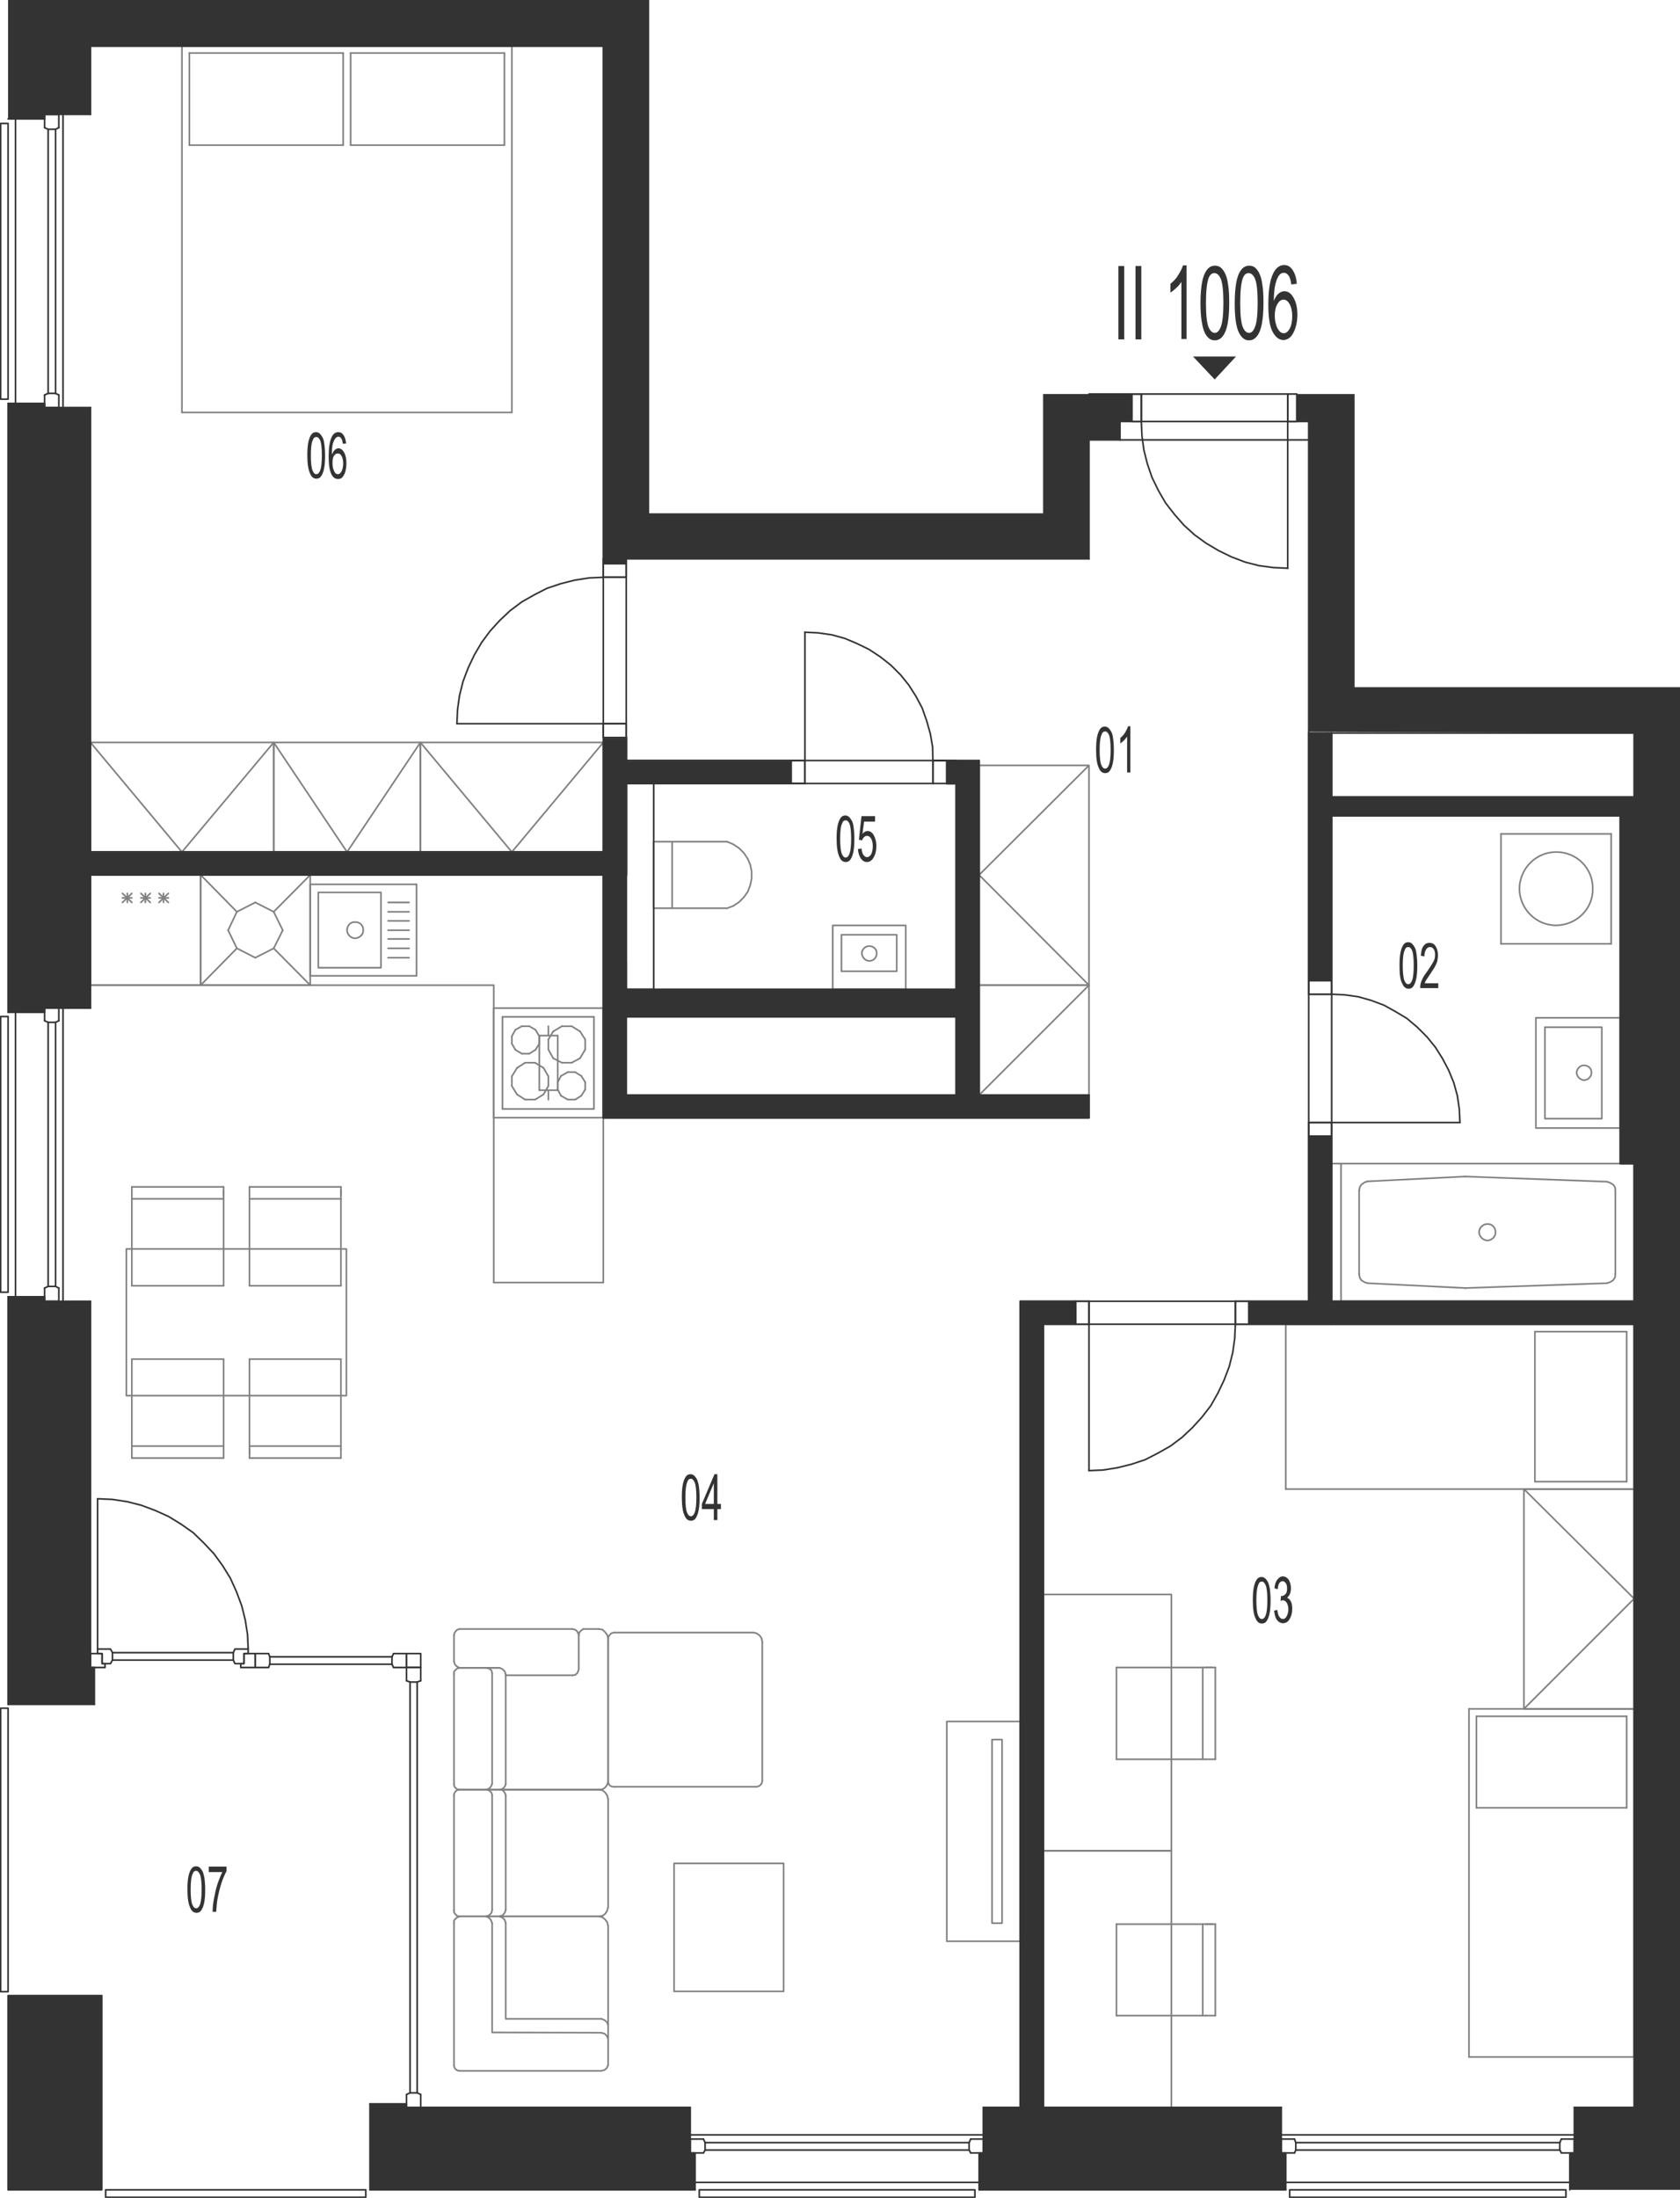 <?xml version="1.0" encoding="utf-8"?>
<!-- Generator: Adobe Illustrator 28.2.0, SVG Export Plug-In . SVG Version: 6.00 Build 0)  -->
<svg version="1.1" xmlns="http://www.w3.org/2000/svg" xmlns:xlink="http://www.w3.org/1999/xlink" x="0px" y="0px"
	 viewBox="0 0 519.9 680" style="enable-background:new 0 0 519.9 680;" xml:space="preserve">
<style type="text/css">
	.st0{fill:none;stroke:#808080;stroke-width:0.5;stroke-linecap:round;stroke-linejoin:round;stroke-miterlimit:10;}
	.st1{fill:none;stroke:#333333;stroke-width:0.5;stroke-linecap:round;stroke-linejoin:round;stroke-miterlimit:10;}
	.st2{fill-rule:evenodd;clip-rule:evenodd;fill:#333333;}
	.st3{fill:#333333;}
</style>
<g id="vybaveni">
	<polyline class="st0" points="28,304.8 152.8,304.8 152.8,396.8 	"/>
	<polyline class="st0" points="186.7,229.7 130.1,229.7 130.1,263.6 186.7,263.6 186.7,229.7 158.4,263.6 130.1,229.7 	"/>
	<polyline class="st0" points="130.1,229.7 84.7,229.7 84.7,263.6 130.1,263.6 130.1,229.7 107.4,263.6 84.7,229.7 	"/>
	<line class="st0" x1="152.8" y1="396.8" x2="186.7" y2="396.8"/>
	<line class="st0" x1="28" y1="304.8" x2="62.1" y2="304.8"/>
	<line class="st0" x1="62.1" y1="270.7" x2="28" y2="270.7"/>
	<line class="st0" x1="49.2" y1="279.2" x2="52.1" y2="276.4"/>
	<line class="st0" x1="52.1" y1="279.2" x2="49.2" y2="276.4"/>
	<line class="st0" x1="52.1" y1="277.8" x2="49.2" y2="277.8"/>
	<line class="st0" x1="62.1" y1="304.8" x2="62.1" y2="270.7"/>
	<line class="st0" x1="50.6" y1="279.2" x2="50.6" y2="276.4"/>
	<line class="st0" x1="28" y1="270.7" x2="28" y2="304.8"/>
	<line class="st0" x1="37.9" y1="279.2" x2="40.8" y2="276.4"/>
	<line class="st0" x1="40.8" y1="279.2" x2="37.9" y2="276.4"/>
	<line class="st0" x1="40.8" y1="277.8" x2="37.9" y2="277.8"/>
	<line class="st0" x1="43.6" y1="279.2" x2="46.5" y2="276.4"/>
	<line class="st0" x1="46.5" y1="279.2" x2="43.6" y2="276.4"/>
	<line class="st0" x1="46.5" y1="277.8" x2="43.6" y2="277.8"/>
	<line class="st0" x1="45" y1="279.2" x2="45" y2="276.4"/>
	<line class="st0" x1="39.4" y1="279.2" x2="39.4" y2="276.4"/>
	<polyline class="st0" points="337,304.8 337,236.8 303,236.8 303,304.8 337,304.8 303,270.7 337,236.8 	"/>
	<polyline class="st0" points="303,304.8 303,338.8 337,338.8 337,304.8 303,304.8 	"/>
	<line class="st0" x1="337" y1="304.8" x2="303" y2="338.8"/>
	<polyline class="st0" points="84.7,229.7 28,229.7 28,263.6 84.7,263.6 84.7,229.7 56.3,263.6 28,229.7 	"/>
	<line class="st0" x1="160" y1="330.4" x2="162.5" y2="328.8"/>
	<line class="st0" x1="165.6" y1="328.8" x2="168.2" y2="330.4"/>
	<line class="st0" x1="155.5" y1="343.1" x2="155.5" y2="314.6"/>
	<line class="st0" x1="183.8" y1="314.6" x2="183.8" y2="343.1"/>
	<line class="st0" x1="163.8" y1="317.5" x2="161.5" y2="317.5"/>
	<line class="st0" x1="161.5" y1="326" x2="163.8" y2="326"/>
	<line class="st0" x1="162.5" y1="328.8" x2="165.6" y2="328.8"/>
	<line class="st0" x1="183.8" y1="314.6" x2="155.5" y2="314.6"/>
	<line class="st0" x1="166.9" y1="320.6" x2="165.7" y2="318.6"/>
	<line class="st0" x1="171.2" y1="319.1" x2="169.7" y2="321.6"/>
	<line class="st0" x1="181.1" y1="321.6" x2="179.5" y2="319.1"/>
	<line class="st0" x1="173.9" y1="317.5" x2="171.2" y2="319.1"/>
	<line class="st0" x1="179.5" y1="319.1" x2="176.9" y2="317.5"/>
	<line class="st0" x1="176.9" y1="317.5" x2="173.9" y2="317.5"/>
	<line class="st0" x1="165.7" y1="318.6" x2="163.8" y2="317.5"/>
	<line class="st0" x1="179.5" y1="327.4" x2="181.1" y2="324.7"/>
	<line class="st0" x1="181.1" y1="324.7" x2="181.1" y2="321.6"/>
	<line class="st0" x1="165.7" y1="324.8" x2="166.9" y2="322.9"/>
	<line class="st0" x1="169.7" y1="321.6" x2="169.7" y2="324.7"/>
	<line class="st0" x1="166.9" y1="322.9" x2="166.9" y2="320.6"/>
	<line class="st0" x1="171.2" y1="327.4" x2="173.9" y2="328.8"/>
	<line class="st0" x1="173.9" y1="328.8" x2="176.9" y2="328.8"/>
	<line class="st0" x1="176.9" y1="328.8" x2="179.5" y2="327.4"/>
	<line class="st0" x1="169.7" y1="324.7" x2="171.2" y2="327.4"/>
	<line class="st0" x1="163.8" y1="326" x2="165.7" y2="324.8"/>
	<line class="st0" x1="159.5" y1="318.6" x2="158.4" y2="320.6"/>
	<line class="st0" x1="161.5" y1="317.5" x2="159.5" y2="318.6"/>
	<line class="st0" x1="158.4" y1="322.9" x2="159.5" y2="324.8"/>
	<line class="st0" x1="158.4" y1="320.6" x2="158.4" y2="322.9"/>
	<line class="st0" x1="159.5" y1="324.8" x2="161.5" y2="326"/>
	<line class="st0" x1="165.6" y1="340.2" x2="162.5" y2="340.2"/>
	<line class="st0" x1="183.8" y1="343.1" x2="155.5" y2="343.1"/>
	<line class="st0" x1="168.2" y1="338.6" x2="169.7" y2="336"/>
	<line class="st0" x1="179.9" y1="339" x2="181.1" y2="337.1"/>
	<line class="st0" x1="172.6" y1="337.1" x2="173.6" y2="339"/>
	<line class="st0" x1="181.1" y1="334.8" x2="179.9" y2="332.9"/>
	<line class="st0" x1="181.1" y1="334.8" x2="181.1" y2="337.1"/>
	<line class="st0" x1="169.7" y1="333" x2="169.7" y2="336"/>
	<line class="st0" x1="173.6" y1="332.9" x2="172.6" y2="334.8"/>
	<line class="st0" x1="175.7" y1="331.7" x2="178" y2="331.7"/>
	<line class="st0" x1="178" y1="331.7" x2="179.9" y2="332.9"/>
	<line class="st0" x1="173.6" y1="332.9" x2="175.7" y2="331.7"/>
	<line class="st0" x1="169.7" y1="333" x2="168.2" y2="330.4"/>
	<line class="st0" x1="172.6" y1="337.1" x2="172.6" y2="334.8"/>
	<line class="st0" x1="178" y1="340.2" x2="175.7" y2="340.2"/>
	<line class="st0" x1="179.9" y1="339" x2="178" y2="340.2"/>
	<line class="st0" x1="175.7" y1="340.2" x2="173.6" y2="339"/>
	<line class="st0" x1="168.2" y1="338.6" x2="165.6" y2="340.2"/>
	<line class="st0" x1="158.4" y1="336" x2="160" y2="338.6"/>
	<line class="st0" x1="158.4" y1="336" x2="158.4" y2="333"/>
	<line class="st0" x1="160" y1="330.4" x2="158.4" y2="333"/>
	<line class="st0" x1="162.5" y1="340.2" x2="160" y2="338.6"/>
	<line class="st0" x1="73.3" y1="282.1" x2="70.6" y2="287.8"/>
	<line class="st0" x1="79" y1="279.2" x2="73.3" y2="282.1"/>
	<line class="st0" x1="84.7" y1="282.1" x2="79" y2="279.2"/>
	<line class="st0" x1="87.5" y1="287.8" x2="84.7" y2="282.1"/>
	<line class="st0" x1="84.7" y1="293.4" x2="87.5" y2="287.8"/>
	<line class="st0" x1="79" y1="296.3" x2="84.7" y2="293.4"/>
	<line class="st0" x1="73.3" y1="293.4" x2="79" y2="296.3"/>
	<line class="st0" x1="70.6" y1="287.8" x2="73.3" y2="293.4"/>
	<line class="st0" x1="73.3" y1="282.1" x2="62.1" y2="270.7"/>
	<line class="st0" x1="96" y1="270.7" x2="84.7" y2="282.1"/>
	<line class="st0" x1="96" y1="304.8" x2="84.7" y2="293.4"/>
	<line class="st0" x1="62.1" y1="304.8" x2="73.3" y2="293.4"/>
	<line class="st0" x1="96" y1="270.7" x2="96" y2="304.8"/>
	<line class="st0" x1="62.1" y1="304.8" x2="96" y2="304.8"/>
	<line class="st0" x1="96" y1="270.7" x2="62.1" y2="270.7"/>
	<line class="st0" x1="62.1" y1="304.8" x2="62.1" y2="270.7"/>
	<polyline class="st0" points="315.7,600.6 293,600.6 293,532.6 315.7,532.6 315.7,600.6 	"/>
	<polyline class="st0" points="310.1,595 307,595 307,538.2 310.1,538.2 310.1,595 	"/>
	<polyline class="st0" points="471.6,460.7 471.6,528.7 505.7,528.7 505.7,460.7 471.6,460.7 505.7,494.6 471.6,528.7 	"/>
	<line class="st0" x1="464.5" y1="258" x2="498.6" y2="258"/>
	<line class="st0" x1="498.6" y1="292" x2="464.5" y2="292"/>
	<line class="st0" x1="464.5" y1="292" x2="464.5" y2="258"/>
	<line class="st0" x1="498.6" y1="258" x2="498.6" y2="292"/>
	<path class="st0" d="M470.2,275c0.1-6.4,5.2-11.4,11.4-11.4c6.3,0,11.4,5,11.3,11.4c0.1,6.2-5,11.2-11.3,11.3
		C475.3,286.3,470.3,281.2,470.2,275"/>
	<line class="st0" x1="28" y1="263.6" x2="28" y2="270.7"/>
	<line class="st0" x1="193.8" y1="172.9" x2="186.7" y2="172.9"/>
	<line class="st0" x1="412.1" y1="226.8" x2="405" y2="226.8"/>
	<line class="st0" x1="505.7" y1="246.6" x2="505.7" y2="360"/>
	<line class="st0" x1="505.7" y1="402.6" x2="505.7" y2="409.7"/>
	<line class="st0" x1="315.7" y1="652" x2="322.8" y2="652"/>
	<line class="st0" x1="193.8" y1="306.1" x2="193.8" y2="314.6"/>
	<line class="st0" x1="295.9" y1="306.1" x2="295.9" y2="314.6"/>
	<line class="st0" x1="412.1" y1="246.6" x2="412.1" y2="252.4"/>
	<line class="st0" x1="423.2" y1="365.5" x2="453.4" y2="364"/>
	<line class="st0" x1="453.4" y1="398.5" x2="423.2" y2="397"/>
	<line class="st0" x1="453.6" y1="364" x2="453.4" y2="364"/>
	<line class="st0" x1="453.4" y1="398.5" x2="453.6" y2="398.5"/>
	<line class="st0" x1="415" y1="402.6" x2="415" y2="360"/>
	<line class="st0" x1="420.6" y1="394.2" x2="420.6" y2="368.4"/>
	<polyline class="st0" points="423.2,365.5 422.3,365.8 421.3,366.5 420.8,367.3 420.6,368.4 	"/>
	<polyline class="st0" points="420.6,394.2 420.8,395.3 421.3,396.1 422.3,396.7 423.2,397 	"/>
	<line class="st0" x1="415" y1="360" x2="505.7" y2="360"/>
	<line class="st0" x1="505.7" y1="402.6" x2="415" y2="402.6"/>
	<line class="st0" x1="453.6" y1="364" x2="497.3" y2="365.6"/>
	<line class="st0" x1="497.3" y1="397" x2="453.6" y2="398.5"/>
	<line class="st0" x1="499.9" y1="368.4" x2="499.9" y2="394.1"/>
	<line class="st0" x1="505.7" y1="360" x2="505.7" y2="402.6"/>
	<polyline class="st0" points="499.9,368.4 499.8,367.3 499.2,366.5 498.2,365.9 497.3,365.6 	"/>
	<polyline class="st0" points="497.3,397 498.2,396.7 499.2,396.1 499.8,395.2 499.9,394.1 	"/>
	<path class="st0" d="M457.7,381.2c0.1,1.4,1.2,2.5,2.6,2.6c1.4-0.1,2.6-1.2,2.5-2.6c0-1.4-1.1-2.6-2.5-2.5
		C458.9,378.7,457.8,379.8,457.7,381.2"/>
	<line class="st0" x1="415" y1="360" x2="412.1" y2="360"/>
	<polyline class="st0" points="190,505.1 189.2,505.3 188.7,505.8 188.3,506.4 188.2,507.1 	"/>
	<line class="st0" x1="188.2" y1="507.1" x2="188.2" y2="551.2"/>
	<polyline class="st0" points="188.2,551.2 188.3,551.8 188.7,552.4 189.2,552.7 190,552.8 	"/>
	<line class="st0" x1="190" y1="552.8" x2="233.9" y2="552.8"/>
	<polyline class="st0" points="233.9,552.8 234.6,552.7 235.2,552.4 235.7,551.8 235.9,551 	"/>
	<line class="st0" x1="235.9" y1="551" x2="235.9" y2="508"/>
	<polyline class="st0" points="235.9,508 235.7,506.9 235.1,506 234.1,505.3 233.1,505.1 	"/>
	<line class="st0" x1="233.1" y1="505.1" x2="190" y2="505.1"/>
	<polyline class="st0" points="188.2,626.5 187.8,625.6 187.1,625 186.1,624.6 	"/>
	<polyline class="st0" points="186.1,624.6 156.5,624.6 156.5,595 	"/>
	<polyline class="st0" points="156.5,595 156.2,594 155.5,593.3 154.6,592.9 	"/>
	<polyline class="st0" points="142.2,592.9 141.5,593.2 141,593.6 140.5,594.2 140.5,595 	"/>
	<line class="st0" x1="140.5" y1="595" x2="140.5" y2="639"/>
	<polyline class="st0" points="140.5,639 140.6,639.6 141,640.2 141.6,640.6 142.2,640.7 	"/>
	<line class="st0" x1="142.2" y1="640.7" x2="186.1" y2="640.7"/>
	<polyline class="st0" points="186.1,640.7 187.1,640.4 187.8,639.8 188.2,638.9 	"/>
	<line class="st0" x1="188.2" y1="638.9" x2="188.2" y2="595.8"/>
	<polyline class="st0" points="188.2,595.8 187.9,594.7 187.3,593.9 186.5,593.2 185.4,592.9 	"/>
	<line class="st0" x1="185.4" y1="592.9" x2="142.2" y2="592.9"/>
	<polyline class="st0" points="188.2,630.8 187.8,629.9 187.1,629.2 186.1,628.9 	"/>
	<polyline class="st0" points="186.1,628.9 152.3,628.8 152.3,595 	"/>
	<polyline class="st0" points="152.3,595 151.9,594 151.3,593.3 150.4,592.9 	"/>
	<polyline class="st0" points="154.7,553.7 155.6,553.9 156.2,554.6 156.5,555.4 	"/>
	<line class="st0" x1="156.5" y1="555.4" x2="156.5" y2="590.9"/>
	<polyline class="st0" points="156.5,590.9 156.2,591.8 155.5,592.6 154.6,592.9 	"/>
	<line class="st0" x1="154.6" y1="592.9" x2="142.2" y2="592.9"/>
	<polyline class="st0" points="142.2,592.9 141.5,592.8 141,592.3 140.5,591.7 140.5,591 	"/>
	<line class="st0" x1="140.5" y1="591" x2="140.5" y2="555.4"/>
	<polyline class="st0" points="140.5,555.4 140.6,554.8 141,554.2 141.6,553.8 142.2,553.7 	"/>
	<line class="st0" x1="142.2" y1="553.7" x2="154.7" y2="553.7"/>
	<line class="st0" x1="154.6" y1="553.7" x2="185.4" y2="553.7"/>
	<polyline class="st0" points="185.4,553.7 186.5,553.9 187.3,554.6 187.9,555.5 188.2,556.6 	"/>
	<line class="st0" x1="188.2" y1="556.6" x2="188.2" y2="590"/>
	<polyline class="st0" points="188.2,590 187.9,591.1 187.3,592.1 186.5,592.7 185.4,592.9 	"/>
	<line class="st0" x1="185.4" y1="592.9" x2="154.6" y2="592.9"/>
	<polyline class="st0" points="150.5,553.7 151.3,553.9 152.1,554.6 152.3,555.4 	"/>
	<line class="st0" x1="152.3" y1="555.4" x2="152.3" y2="590.9"/>
	<polyline class="st0" points="152.3,590.9 152.1,591.8 151.3,592.6 150.4,592.9 	"/>
	<line class="st0" x1="154.2" y1="516" x2="142.4" y2="516"/>
	<polyline class="st0" points="154.7,553.7 155.6,553.4 156.2,552.8 156.5,552 	"/>
	<line class="st0" x1="156.5" y1="552" x2="156.5" y2="518"/>
	<polyline class="st0" points="156.5,518 156.2,517.1 155.5,516.4 154.6,516 	"/>
	<line class="st0" x1="154.6" y1="516" x2="142.2" y2="516"/>
	<polyline class="st0" points="142.2,516 141.5,516.2 141,516.6 140.5,517.2 140.5,517.9 	"/>
	<line class="st0" x1="140.5" y1="517.9" x2="140.5" y2="552"/>
	<polyline class="st0" points="140.5,552 140.6,552.7 141,553.2 141.6,553.6 142.2,553.7 	"/>
	<line class="st0" x1="142.2" y1="553.7" x2="185.3" y2="553.7"/>
	<polyline class="st0" points="185.3,553.7 186.4,553.6 187.2,553.1 187.9,552.2 188.2,551.3 	"/>
	<line class="st0" x1="188.2" y1="551.3" x2="188.2" y2="506.9"/>
	<polyline class="st0" points="188.2,506.9 187.9,505.8 187.3,505 186.5,504.2 185.4,504 	"/>
	<line class="st0" x1="185.4" y1="504" x2="180.5" y2="504"/>
	<polyline class="st0" points="180.5,504 179.8,504.5 179.2,505.2 179.1,506 	"/>
	<line class="st0" x1="156.5" y1="518.3" x2="177.2" y2="518.3"/>
	<polyline class="st0" points="177.2,518.3 178,518.2 178.6,517.7 178.9,517.1 179.1,516.4 	"/>
	<line class="st0" x1="179.1" y1="516.4" x2="179.1" y2="506"/>
	<polyline class="st0" points="179.1,506 178.9,505.3 178.6,504.7 178,504.2 177.2,504 	"/>
	<line class="st0" x1="177.2" y1="504" x2="142.2" y2="504"/>
	<polyline class="st0" points="142.2,504 141.5,504.2 141,504.7 140.6,505.3 140.5,506 	"/>
	<line class="st0" x1="140.5" y1="506" x2="140.5" y2="514.1"/>
	<polyline class="st0" points="140.5,514.1 140.8,515 141.4,515.6 142.2,516 	"/>
	<polyline class="st0" points="150.5,516 151.3,516.2 152.1,516.8 152.3,517.7 	"/>
	<line class="st0" x1="152.3" y1="517.7" x2="152.3" y2="551.9"/>
	<polyline class="st0" points="152.3,551.9 151.9,552.8 151.3,553.4 150.4,553.7 	"/>
	<polyline class="st0" points="208.6,576.5 242.5,576.5 242.5,616.1 208.6,616.1 208.6,576.5 	"/>
	<line class="st0" x1="202.3" y1="260.4" x2="202.3" y2="281"/>
	<line class="st0" x1="202.3" y1="281" x2="225" y2="281"/>
	<polyline class="st0" points="225,281 226.9,280.3 228.7,279.1 230.2,277.6 231.4,275.9 232.2,273.8 232.6,271.8 232.6,269.6 
		232.2,267.6 231.4,265.7 230.2,263.9 228.7,262.4 226.9,261.2 225,260.4 	"/>
	<line class="st0" x1="225" y1="260.4" x2="202.3" y2="260.4"/>
	<line class="st0" x1="208" y1="281" x2="208" y2="260.4"/>
	<line class="st0" x1="96" y1="273.6" x2="96" y2="301.9"/>
	<line class="st0" x1="96" y1="301.9" x2="128.9" y2="301.9"/>
	<line class="st0" x1="128.9" y1="301.9" x2="128.9" y2="273.6"/>
	<line class="st0" x1="128.9" y1="273.6" x2="96" y2="273.6"/>
	<path class="st0" d="M107.4,287.8c0,1.3,1.2,2.5,2.5,2.5c1.4-0.1,2.6-1.2,2.5-2.5c0.1-1.5-1.1-2.6-2.5-2.5
		C108.6,285.1,107.4,286.3,107.4,287.8"/>
	<polyline class="st0" points="98.5,299.4 117.9,299.4 117.9,276.1 98.5,276.1 98.5,299.4 	"/>
	<line class="st0" x1="120.1" y1="290.5" x2="126.6" y2="290.5"/>
	<line class="st0" x1="120.1" y1="287.8" x2="126.6" y2="287.8"/>
	<line class="st0" x1="120.1" y1="293.4" x2="126.6" y2="293.4"/>
	<line class="st0" x1="120.1" y1="296.3" x2="126.6" y2="296.3"/>
	<line class="st0" x1="120.1" y1="284.9" x2="126.6" y2="284.9"/>
	<line class="st0" x1="120.1" y1="282.1" x2="126.6" y2="282.1"/>
	<line class="st0" x1="120.1" y1="279.2" x2="126.6" y2="279.2"/>
	<line class="st0" x1="69.2" y1="397.8" x2="40.8" y2="397.8"/>
	<line class="st0" x1="69.2" y1="370.9" x2="40.8" y2="370.9"/>
	<line class="st0" x1="40.8" y1="367.2" x2="69.2" y2="367.2"/>
	<line class="st0" x1="105.5" y1="397.8" x2="105.5" y2="370.9"/>
	<line class="st0" x1="77.2" y1="370" x2="77.2" y2="397.8"/>
	<line class="st0" x1="69.2" y1="397.8" x2="69.2" y2="370.9"/>
	<line class="st0" x1="69.2" y1="370.9" x2="69.2" y2="368.2"/>
	<line class="st0" x1="69.2" y1="367.2" x2="69.2" y2="370"/>
	<line class="st0" x1="105.5" y1="370.9" x2="77.2" y2="370.9"/>
	<line class="st0" x1="77.2" y1="367.2" x2="105.5" y2="367.2"/>
	<line class="st0" x1="77.2" y1="367.2" x2="77.2" y2="370"/>
	<line class="st0" x1="105.5" y1="370.9" x2="105.5" y2="368.2"/>
	<line class="st0" x1="105.5" y1="367.2" x2="105.5" y2="370"/>
	<line class="st0" x1="105.5" y1="397.8" x2="77.2" y2="397.8"/>
	<line class="st0" x1="40.8" y1="420.5" x2="69.2" y2="420.5"/>
	<line class="st0" x1="40.8" y1="447.4" x2="69.2" y2="447.4"/>
	<line class="st0" x1="69.2" y1="451.1" x2="40.8" y2="451.1"/>
	<line class="st0" x1="69.2" y1="448.3" x2="69.2" y2="420.5"/>
	<line class="st0" x1="77.2" y1="420.5" x2="77.2" y2="447.4"/>
	<line class="st0" x1="105.5" y1="448.3" x2="105.5" y2="420.5"/>
	<line class="st0" x1="77.2" y1="420.5" x2="105.5" y2="420.5"/>
	<line class="st0" x1="69.2" y1="451.1" x2="69.2" y2="448.3"/>
	<line class="st0" x1="77.2" y1="447.4" x2="105.5" y2="447.4"/>
	<line class="st0" x1="105.5" y1="451.1" x2="77.2" y2="451.1"/>
	<line class="st0" x1="77.2" y1="451.1" x2="77.2" y2="448.3"/>
	<line class="st0" x1="77.2" y1="447.4" x2="77.2" y2="450.1"/>
	<line class="st0" x1="105.5" y1="451.1" x2="105.5" y2="448.3"/>
	<polyline class="st0" points="39.1,386.4 107.2,386.4 107.2,431.8 39.1,431.8 39.1,386.4 	"/>
	<line class="st0" x1="40.8" y1="367.2" x2="40.8" y2="397.8"/>
	<line class="st0" x1="40.8" y1="420.5" x2="40.8" y2="451.1"/>
	<line class="st0" x1="158.4" y1="127.6" x2="56.3" y2="127.6"/>
	<line class="st0" x1="56.3" y1="14.3" x2="158.4" y2="14.3"/>
	<line class="st0" x1="58.6" y1="16.4" x2="106.2" y2="16.4"/>
	<line class="st0" x1="58.6" y1="44.9" x2="106.2" y2="44.9"/>
	<line class="st0" x1="56.3" y1="127.6" x2="56.3" y2="14.3"/>
	<line class="st0" x1="58.6" y1="44.9" x2="58.6" y2="16.4"/>
	<line class="st0" x1="158.4" y1="14.3" x2="158.4" y2="127.6"/>
	<line class="st0" x1="106.2" y1="16.4" x2="106.2" y2="44.9"/>
	<line class="st0" x1="108.5" y1="16.4" x2="108.5" y2="44.9"/>
	<line class="st0" x1="108.5" y1="44.9" x2="156.1" y2="44.9"/>
	<line class="st0" x1="108.5" y1="16.4" x2="156.1" y2="16.4"/>
	<line class="st0" x1="156.1" y1="44.9" x2="156.1" y2="16.4"/>
	<polyline class="st0" points="322.8,493.3 322.8,572.6 362.5,572.6 362.5,493.3 322.8,493.3 	"/>
	<line class="st0" x1="345.5" y1="515.9" x2="345.5" y2="544.3"/>
	<line class="st0" x1="372.2" y1="515.9" x2="372.2" y2="544.3"/>
	<line class="st0" x1="376.1" y1="544.3" x2="376.1" y2="515.9"/>
	<line class="st0" x1="345.5" y1="515.9" x2="372.2" y2="515.9"/>
	<line class="st0" x1="376.1" y1="515.9" x2="373.2" y2="515.9"/>
	<line class="st0" x1="372.2" y1="515.9" x2="375.1" y2="515.9"/>
	<line class="st0" x1="373.2" y1="544.3" x2="345.5" y2="544.3"/>
	<line class="st0" x1="376.1" y1="544.3" x2="373.2" y2="544.3"/>
	<polyline class="st0" points="322.8,572.6 322.8,652 362.5,652 362.5,572.6 322.8,572.6 	"/>
	<line class="st0" x1="345.5" y1="595.3" x2="345.5" y2="623.6"/>
	<line class="st0" x1="372.2" y1="595.3" x2="372.2" y2="623.6"/>
	<line class="st0" x1="376.1" y1="623.6" x2="376.1" y2="595.3"/>
	<line class="st0" x1="345.5" y1="595.3" x2="372.2" y2="595.3"/>
	<line class="st0" x1="376.1" y1="595.3" x2="373.2" y2="595.3"/>
	<line class="st0" x1="372.2" y1="595.3" x2="375.1" y2="595.3"/>
	<line class="st0" x1="373.2" y1="623.6" x2="345.5" y2="623.6"/>
	<line class="st0" x1="376.1" y1="623.6" x2="373.2" y2="623.6"/>
	<line class="st0" x1="397.9" y1="409.7" x2="505.7" y2="409.7"/>
	<line class="st0" x1="505.7" y1="460.7" x2="397.9" y2="460.7"/>
	<line class="st0" x1="503.4" y1="458.4" x2="475" y2="458.4"/>
	<line class="st0" x1="503.4" y1="412" x2="475" y2="412"/>
	<line class="st0" x1="397.9" y1="460.7" x2="397.9" y2="409.7"/>
	<line class="st0" x1="475" y1="412" x2="475" y2="458.4"/>
	<line class="st0" x1="505.7" y1="409.7" x2="505.7" y2="460.7"/>
	<line class="st0" x1="503.4" y1="412" x2="503.4" y2="458.4"/>
	<line class="st0" x1="454.6" y1="636.4" x2="454.6" y2="528.7"/>
	<line class="st0" x1="505.7" y1="528.7" x2="505.7" y2="636.4"/>
	<line class="st0" x1="503.4" y1="531" x2="503.4" y2="559.3"/>
	<line class="st0" x1="456.9" y1="531" x2="456.9" y2="559.3"/>
	<line class="st0" x1="505.7" y1="636.4" x2="454.6" y2="636.4"/>
	<line class="st0" x1="456.9" y1="559.3" x2="503.4" y2="559.3"/>
	<line class="st0" x1="454.6" y1="528.7" x2="505.7" y2="528.7"/>
	<line class="st0" x1="456.9" y1="531" x2="503.4" y2="531"/>
	<line class="st0" x1="152.8" y1="345.8" x2="152.8" y2="311.9"/>
	<line class="st0" x1="186.7" y1="311.9" x2="186.7" y2="345.8"/>
	<line class="st0" x1="169.7" y1="317.5" x2="169.7" y2="320.4"/>
	<line class="st0" x1="152.8" y1="311.9" x2="186.7" y2="311.9"/>
	<line class="st0" x1="186.7" y1="345.8" x2="152.8" y2="345.8"/>
	<line class="st0" x1="166.9" y1="337.3" x2="172.6" y2="337.3"/>
	<line class="st0" x1="172.6" y1="320.4" x2="166.9" y2="320.4"/>
	<line class="st0" x1="172.6" y1="337.3" x2="172.6" y2="320.4"/>
	<line class="st0" x1="169.7" y1="340.2" x2="169.7" y2="337.3"/>
	<line class="st0" x1="166.9" y1="320.4" x2="166.9" y2="337.3"/>
	<line class="st0" x1="186.7" y1="345.8" x2="186.7" y2="396.8"/>
	<line class="st0" x1="193.8" y1="235.3" x2="193.8" y2="242.4"/>
	<line class="st0" x1="405" y1="402.6" x2="412.1" y2="402.6"/>
	<line class="st0" x1="412.1" y1="402.6" x2="412.1" y2="409.7"/>
	<line class="st0" x1="186.7" y1="270.7" x2="193.8" y2="270.7"/>
	<polyline class="st0" points="475.3,314.9 475.3,349 501.4,349 501.4,314.9 475.3,314.9 	"/>
	<polyline class="st0" points="478.1,317.8 478.1,346.1 495.7,346.1 495.7,317.8 478.1,317.8 	"/>
	<path class="st0" d="M487.9,331.9c0.1,1.2,1.1,2.2,2.3,2.3c1.3-0.1,2.3-1.1,2.3-2.3c0.1-1.3-1-2.3-2.3-2.3
		C489,329.6,488,330.6,487.9,331.9"/>
	<polyline class="st0" points="280.3,286.3 257.7,286.3 257.7,306.1 280.3,306.1 280.3,286.3 	"/>
	<polyline class="st0" points="277.5,289.2 260.4,289.2 260.4,300.5 277.5,300.5 277.5,289.2 	"/>
	<path class="st0" d="M266.7,295c0.1,1.2,1.1,2.3,2.3,2.3c1.3,0,2.3-1,2.3-2.3c0.1-1.3-1-2.3-2.3-2.3
		C267.8,292.7,266.7,293.7,266.7,295"/>
</g>
<g id="vykres">
	<line class="st1" x1="337" y1="136.1" x2="337" y2="172.9"/>
	<line class="st1" x1="186.7" y1="14.3" x2="28" y2="14.3"/>
	<line class="st1" x1="186.7" y1="14.3" x2="186.7" y2="172.9"/>
	<line class="st1" x1="353.2" y1="121.9" x2="337" y2="121.9"/>
	<line class="st1" x1="346.6" y1="136.1" x2="337" y2="136.1"/>
	<line class="st1" x1="505.7" y1="246.6" x2="505.7" y2="226.8"/>
	<line class="st1" x1="505.7" y1="226.8" x2="412.1" y2="226.8"/>
	<line class="st1" x1="505.7" y1="652" x2="505.7" y2="409.7"/>
	<line class="st1" x1="505.7" y1="402.6" x2="505.7" y2="360"/>
	<line class="st1" x1="337" y1="172.9" x2="193.8" y2="172.9"/>
	<line class="st1" x1="215.1" y1="675.2" x2="303" y2="675.2"/>
	<line class="st1" x1="213.6" y1="660.5" x2="304.3" y2="660.5"/>
	<line class="st1" x1="13.8" y1="311.9" x2="13.8" y2="126.1"/>
	<line class="st1" x1="2.5" y1="313.2" x2="2.5" y2="124.8"/>
	<line class="st1" x1="13.8" y1="515.9" x2="13.8" y2="402.6"/>
	<line class="st1" x1="2.5" y1="527.3" x2="2.5" y2="401.2"/>
	<line class="st1" x1="28" y1="515.9" x2="28" y2="402.6"/>
	<line class="st1" x1="29.2" y1="527.3" x2="2.5" y2="527.3"/>
	<line class="st1" x1="28" y1="620.9" x2="13.8" y2="620.9"/>
	<line class="st1" x1="13.8" y1="666.1" x2="13.8" y2="620.9"/>
	<line class="st1" x1="28" y1="666.1" x2="28" y2="620.9"/>
	<line class="st1" x1="28" y1="666.1" x2="13.8" y2="666.1"/>
	<line class="st1" x1="28" y1="402.6" x2="13.8" y2="402.6"/>
	<line class="st1" x1="28" y1="311.9" x2="13.8" y2="311.9"/>
	<line class="st1" x1="4.8" y1="313.2" x2="4.8" y2="401.2"/>
	<line class="st1" x1="19.5" y1="311.9" x2="19.5" y2="402.6"/>
	<line class="st1" x1="213.6" y1="652" x2="213.6" y2="666.1"/>
	<line class="st1" x1="114.5" y1="650.9" x2="114.5" y2="677.5"/>
	<line class="st1" x1="213.6" y1="666.1" x2="125.8" y2="666.1"/>
	<line class="st1" x1="215.1" y1="677.5" x2="114.5" y2="677.5"/>
	<line class="st1" x1="213.6" y1="652" x2="125.8" y2="652"/>
	<line class="st1" x1="28" y1="35.4" x2="13.8" y2="35.4"/>
	<line class="st1" x1="28" y1="126.1" x2="13.8" y2="126.1"/>
	<line class="st1" x1="4.8" y1="36.8" x2="4.8" y2="124.8"/>
	<line class="st1" x1="19.5" y1="35.4" x2="19.5" y2="126.1"/>
	<line class="st1" x1="487.2" y1="652" x2="487.2" y2="666.1"/>
	<line class="st1" x1="304.3" y1="652" x2="304.3" y2="666.1"/>
	<line class="st1" x1="396.5" y1="652" x2="396.5" y2="666.1"/>
	<line class="st1" x1="396.5" y1="666.1" x2="304.3" y2="666.1"/>
	<line class="st1" x1="397.9" y1="677.5" x2="303" y2="677.5"/>
	<line class="st1" x1="396.5" y1="660.5" x2="487.2" y2="660.5"/>
	<line class="st1" x1="397.9" y1="675.2" x2="485.8" y2="675.2"/>
	<line class="st1" x1="505.7" y1="652" x2="487.2" y2="652"/>
	<line class="st1" x1="396.5" y1="652" x2="322.8" y2="652"/>
	<line class="st1" x1="315.7" y1="652" x2="304.3" y2="652"/>
	<line class="st1" x1="28" y1="311.9" x2="28" y2="270.7"/>
	<line class="st1" x1="28" y1="263.6" x2="28" y2="126.1"/>
	<line class="st1" x1="28" y1="35.4" x2="28" y2="14.3"/>
	<line class="st1" x1="125.8" y1="652" x2="125.8" y2="666.1"/>
	<line class="st1" x1="13.8" y1="515.9" x2="28" y2="515.9"/>
	<line class="st1" x1="217.7" y1="661.8" x2="213.6" y2="661.8"/>
	<line class="st1" x1="213.6" y1="661.8" x2="213.6" y2="666.1"/>
	<line class="st1" x1="213.6" y1="666.1" x2="217.7" y2="666.1"/>
	<line class="st1" x1="217.7" y1="666.1" x2="218.2" y2="665.2"/>
	<line class="st1" x1="218.2" y1="665.2" x2="218.2" y2="662.9"/>
	<line class="st1" x1="218.2" y1="662.9" x2="217.7" y2="661.8"/>
	<line class="st1" x1="218.2" y1="665.2" x2="299.9" y2="665.2"/>
	<line class="st1" x1="218.2" y1="662.9" x2="299.9" y2="662.9"/>
	<line class="st1" x1="300.4" y1="661.8" x2="304.3" y2="661.8"/>
	<line class="st1" x1="304.3" y1="661.8" x2="304.3" y2="666.1"/>
	<line class="st1" x1="304.3" y1="666.1" x2="300.4" y2="666.1"/>
	<line class="st1" x1="300.4" y1="666.1" x2="299.9" y2="665.2"/>
	<line class="st1" x1="299.9" y1="665.2" x2="299.9" y2="662.9"/>
	<line class="st1" x1="299.9" y1="662.9" x2="300.4" y2="661.8"/>
	<line class="st1" x1="400.6" y1="661.8" x2="396.5" y2="661.8"/>
	<line class="st1" x1="396.5" y1="661.8" x2="396.5" y2="666.1"/>
	<line class="st1" x1="396.5" y1="666.1" x2="400.6" y2="666.1"/>
	<line class="st1" x1="400.6" y1="666.1" x2="401" y2="665.2"/>
	<line class="st1" x1="401" y1="665.2" x2="401" y2="662.9"/>
	<line class="st1" x1="401" y1="662.9" x2="400.6" y2="661.8"/>
	<line class="st1" x1="401" y1="665.2" x2="482.7" y2="665.2"/>
	<line class="st1" x1="401" y1="662.9" x2="482.7" y2="662.9"/>
	<line class="st1" x1="483.2" y1="661.8" x2="487.2" y2="661.8"/>
	<line class="st1" x1="487.2" y1="661.8" x2="487.2" y2="666.1"/>
	<line class="st1" x1="487.2" y1="666.1" x2="483.2" y2="666.1"/>
	<line class="st1" x1="483.2" y1="666.1" x2="482.7" y2="665.2"/>
	<line class="st1" x1="482.7" y1="665.2" x2="482.7" y2="662.9"/>
	<line class="st1" x1="482.7" y1="662.9" x2="483.2" y2="661.8"/>
	<line class="st1" x1="13.8" y1="398.5" x2="13.8" y2="402.6"/>
	<line class="st1" x1="13.8" y1="402.6" x2="18.2" y2="402.6"/>
	<line class="st1" x1="18.2" y1="402.6" x2="18.2" y2="398.5"/>
	<line class="st1" x1="18.2" y1="398.5" x2="17.2" y2="398"/>
	<line class="st1" x1="17.2" y1="398" x2="14.9" y2="398"/>
	<line class="st1" x1="14.9" y1="398" x2="13.8" y2="398.5"/>
	<line class="st1" x1="17.2" y1="398" x2="17.2" y2="316.3"/>
	<line class="st1" x1="14.9" y1="398" x2="14.9" y2="316.3"/>
	<line class="st1" x1="13.8" y1="315.8" x2="13.8" y2="311.9"/>
	<line class="st1" x1="13.8" y1="311.9" x2="18.2" y2="311.9"/>
	<line class="st1" x1="18.2" y1="311.9" x2="18.2" y2="315.8"/>
	<line class="st1" x1="18.2" y1="315.8" x2="17.2" y2="316.3"/>
	<line class="st1" x1="17.2" y1="316.3" x2="14.9" y2="316.3"/>
	<line class="st1" x1="14.9" y1="316.3" x2="13.8" y2="315.8"/>
	<line class="st1" x1="13.8" y1="122.2" x2="13.8" y2="126.1"/>
	<line class="st1" x1="13.8" y1="126.1" x2="18.2" y2="126.1"/>
	<line class="st1" x1="18.2" y1="126.1" x2="18.2" y2="122.2"/>
	<line class="st1" x1="18.2" y1="122.2" x2="17.2" y2="121.7"/>
	<line class="st1" x1="17.2" y1="121.7" x2="14.9" y2="121.7"/>
	<line class="st1" x1="14.9" y1="121.7" x2="13.8" y2="122.2"/>
	<line class="st1" x1="17.2" y1="121.7" x2="17.2" y2="40"/>
	<line class="st1" x1="14.9" y1="121.7" x2="14.9" y2="40"/>
	<line class="st1" x1="13.8" y1="39.5" x2="13.8" y2="35.4"/>
	<line class="st1" x1="13.8" y1="35.4" x2="18.2" y2="35.4"/>
	<line class="st1" x1="18.2" y1="35.4" x2="18.2" y2="39.5"/>
	<line class="st1" x1="18.2" y1="39.5" x2="17.2" y2="40"/>
	<line class="st1" x1="17.2" y1="40" x2="14.9" y2="40"/>
	<line class="st1" x1="14.9" y1="40" x2="13.8" y2="39.5"/>
	<polyline class="st1" points="397.9,677.5 397.9,666.1 396.5,666.1 	"/>
	<polyline class="st1" points="485.8,677.5 485.8,666.1 487.2,666.1 	"/>
	<polyline class="st1" points="215.1,677.5 215.1,666.1 213.6,666.1 	"/>
	<polyline class="st1" points="303,677.5 303,666.1 304.3,666.1 	"/>
	<polyline class="st1" points="114.5,650.9 125.8,650.9 125.8,652 	"/>
	<polyline class="st1" points="29.2,527.3 29.2,515.9 28,515.9 	"/>
	<polyline class="st1" points="2.5,313.2 13.8,313.2 13.8,311.9 	"/>
	<polyline class="st1" points="2.5,401.2 13.8,401.2 13.8,402.6 	"/>
	<polyline class="st1" points="2.5,36.8 13.8,36.8 13.8,35.4 	"/>
	<polyline class="st1" points="2.5,124.8 13.8,124.8 13.8,126.1 	"/>
	<polyline class="st1" points="2.5,617.4 31.5,617.4 31.5,677.5 2.5,677.5 2.5,617.4 	"/>
	<polyline class="st1" points="216.4,677.5 301.7,677.5 301.7,679.8 216.4,679.8 216.4,677.5 	"/>
	<polyline class="st1" points="32.7,677.5 113.2,677.5 113.2,679.8 32.7,679.8 32.7,677.5 	"/>
	<polyline class="st1" points="399.1,677.5 484.6,677.5 484.6,679.8 399.1,679.8 399.1,677.5 	"/>
	<polyline class="st1" points="0.2,399.8 0.2,314.5 2.5,314.5 2.5,399.8 0.2,399.8 	"/>
	<polyline class="st1" points="0.2,123.5 0.2,38.2 2.5,38.2 2.5,123.5 0.2,123.5 	"/>
	<polyline class="st1" points="0.2,616.2 0.2,528.5 2.5,528.5 2.5,616.2 0.2,616.2 	"/>
	<line class="st1" x1="186.7" y1="263.6" x2="28" y2="263.6"/>
	<line class="st1" x1="186.7" y1="270.7" x2="28" y2="270.7"/>
	<line class="st1" x1="186.7" y1="223.9" x2="186.7" y2="263.6"/>
	<line class="st1" x1="295.9" y1="306.1" x2="193.8" y2="306.1"/>
	<line class="st1" x1="295.9" y1="314.6" x2="193.8" y2="314.6"/>
	<line class="st1" x1="337" y1="345.8" x2="186.7" y2="345.8"/>
	<line class="st1" x1="295.9" y1="338.8" x2="193.8" y2="338.8"/>
	<line class="st1" x1="249.1" y1="242.4" x2="193.8" y2="242.4"/>
	<line class="st1" x1="186.7" y1="270.7" x2="186.7" y2="345.8"/>
	<line class="st1" x1="193.8" y1="242.4" x2="193.8" y2="306.1"/>
	<line class="st1" x1="193.8" y1="314.6" x2="193.8" y2="338.8"/>
	<line class="st1" x1="303" y1="338.8" x2="303" y2="235.3"/>
	<line class="st1" x1="337" y1="338.8" x2="337" y2="345.8"/>
	<line class="st1" x1="337" y1="338.8" x2="303" y2="338.8"/>
	<line class="st1" x1="288.7" y1="235.3" x2="288.7" y2="242.4"/>
	<line class="st1" x1="249.1" y1="235.3" x2="249.1" y2="242.4"/>
	<line class="st1" x1="295.9" y1="235.3" x2="288.7" y2="235.3"/>
	<line class="st1" x1="249.1" y1="235.3" x2="288.7" y2="235.3"/>
	<line class="st1" x1="295.9" y1="338.8" x2="295.9" y2="314.6"/>
	<line class="st1" x1="295.9" y1="306.1" x2="295.9" y2="242.4"/>
	<polyline class="st1" points="288.7,235.3 293,235.3 293,242.4 288.7,242.4 288.7,235.3 	"/>
	<polyline class="st1" points="244.8,235.3 249.1,235.3 249.1,242.4 244.8,242.4 244.8,235.3 	"/>
	<line class="st1" x1="249.1" y1="235.3" x2="249.1" y2="195.6"/>
	<polyline class="st1" points="288.7,235.3 288.6,231.1 287.9,227 286.8,223.1 285.4,219.1 283.5,215.5 281.2,211.9 278.7,208.8 
		275.7,205.8 272.4,203.2 268.9,200.9 265.2,199.1 261.4,197.5 257.4,196.4 253.2,195.8 249.1,195.6 	"/>
	<line class="st1" x1="193.8" y1="223.9" x2="193.8" y2="235.3"/>
	<line class="st1" x1="249.1" y1="235.3" x2="193.8" y2="235.3"/>
	<line class="st1" x1="303" y1="235.3" x2="288.7" y2="235.3"/>
	<line class="st1" x1="249.1" y1="242.4" x2="288.7" y2="242.4"/>
	<line class="st1" x1="193.8" y1="178.6" x2="186.7" y2="178.6"/>
	<line class="st1" x1="193.8" y1="223.9" x2="186.7" y2="223.9"/>
	<line class="st1" x1="186.7" y1="172.9" x2="186.7" y2="178.6"/>
	<line class="st1" x1="193.8" y1="172.9" x2="193.8" y2="178.6"/>
	<line class="st1" x1="193.8" y1="223.9" x2="193.8" y2="178.6"/>
	<line class="st1" x1="186.7" y1="223.9" x2="141.4" y2="223.9"/>
	<polyline class="st1" points="186.7,178.6 182.3,178.8 177.8,179.5 173.5,180.6 169.3,182 165.4,184 161.5,186.2 157.9,188.9 
		154.7,191.9 151.7,195.2 149.1,198.7 146.8,202.6 144.9,206.6 143.3,210.8 142.2,215.2 141.6,219.5 141.4,223.9 	"/>
	<line class="st1" x1="186.7" y1="223.9" x2="186.7" y2="178.6"/>
	<polyline class="st1" points="186.7,178.6 193.8,178.6 193.8,174.4 186.7,174.4 186.7,178.6 	"/>
	<polyline class="st1" points="186.7,228.2 193.8,228.2 193.8,223.9 186.7,223.9 186.7,228.2 	"/>
	<line class="st1" x1="315.7" y1="402.6" x2="315.7" y2="652"/>
	<line class="st1" x1="322.8" y1="409.7" x2="322.8" y2="652"/>
	<line class="st1" x1="337" y1="409.7" x2="337" y2="455"/>
	<polyline class="st1" points="337,455 341.4,454.8 345.8,454.1 350.2,453 354.4,451.6 358.3,449.6 362.2,447.4 365.8,444.7 
		369,441.7 372,438.4 374.7,434.9 376.9,431 378.8,427 380.4,422.8 381.5,418.4 382.1,414.1 382.3,409.7 	"/>
	<line class="st1" x1="382.3" y1="409.7" x2="337" y2="409.7"/>
	<line class="st1" x1="382.3" y1="402.6" x2="337" y2="402.6"/>
	<line class="st1" x1="337" y1="402.6" x2="337" y2="409.7"/>
	<line class="st1" x1="337" y1="402.6" x2="315.7" y2="402.6"/>
	<line class="st1" x1="337" y1="409.7" x2="322.8" y2="409.7"/>
	<polyline class="st1" points="332.8,409.7 337,409.7 337,402.6 332.8,402.6 332.8,409.7 	"/>
	<line class="st1" x1="505.7" y1="409.7" x2="382.3" y2="409.7"/>
	<line class="st1" x1="382.3" y1="402.6" x2="382.3" y2="409.7"/>
	<line class="st1" x1="405" y1="402.6" x2="382.3" y2="402.6"/>
	<polyline class="st1" points="382.3,409.7 386.5,409.7 386.5,402.6 382.3,402.6 382.3,409.7 	"/>
	<line class="st1" x1="405" y1="130.4" x2="405" y2="307.6"/>
	<line class="st1" x1="505.7" y1="402.6" x2="412.1" y2="402.6"/>
	<line class="st1" x1="412.1" y1="307.6" x2="405" y2="307.6"/>
	<line class="st1" x1="412.1" y1="347.3" x2="405" y2="347.3"/>
	<line class="st1" x1="405" y1="347.3" x2="405" y2="402.6"/>
	<line class="st1" x1="412.1" y1="252.4" x2="412.1" y2="307.6"/>
	<line class="st1" x1="412.1" y1="347.3" x2="412.1" y2="402.6"/>
	<line class="st1" x1="405" y1="347.3" x2="405" y2="307.6"/>
	<line class="st1" x1="412.1" y1="347.3" x2="451.8" y2="347.3"/>
	<line class="st1" x1="412.1" y1="347.3" x2="412.1" y2="307.6"/>
	<polyline class="st1" points="451.8,347.3 451.6,343.1 451,339 449.9,335 448.3,331.1 446.4,327.5 444.2,324 441.6,320.8 
		438.6,317.8 435.4,315.1 431.9,313 428.3,311 424.3,309.5 420.4,308.4 416.3,307.8 412.1,307.6 	"/>
	<polyline class="st1" points="405,307.6 412.1,307.6 412.1,303.4 405,303.4 405,307.6 	"/>
	<polyline class="st1" points="405,351.5 412.1,351.5 412.1,347.3 405,347.3 405,351.5 	"/>
	<line class="st1" x1="412.1" y1="226.8" x2="412.1" y2="246.6"/>
	<line class="st1" x1="501.4" y1="252.4" x2="412.1" y2="252.4"/>
	<line class="st1" x1="505.7" y1="246.6" x2="412.1" y2="246.6"/>
	<line class="st1" x1="405" y1="130.4" x2="398.5" y2="130.4"/>
	<line class="st1" x1="398.5" y1="130.4" x2="398.5" y2="121.9"/>
	<line class="st1" x1="353.2" y1="130.4" x2="353.2" y2="121.9"/>
	<line class="st1" x1="353.2" y1="130.4" x2="346.6" y2="130.4"/>
	<line class="st1" x1="346.6" y1="130.4" x2="346.6" y2="136.1"/>
	<line class="st1" x1="353.2" y1="130.4" x2="398.5" y2="130.4"/>
	<line class="st1" x1="398.5" y1="130.4" x2="398.5" y2="175.8"/>
	<polyline class="st1" points="353.2,130.4 353.4,134.9 354,139.3 355.1,143.6 356.5,147.7 358.5,151.8 360.7,155.6 363.5,159.2 
		366.4,162.5 369.7,165.5 373.3,168.1 377.2,170.4 381.1,172.3 385.3,173.9 389.6,175 394.1,175.6 398.5,175.8 	"/>
	<line class="st1" x1="353.2" y1="121.9" x2="398.5" y2="121.9"/>
	<line class="st1" x1="346.6" y1="136.1" x2="405" y2="136.1"/>
	<polyline class="st1" points="398.5,130.4 401.3,130.4 401.3,121.9 398.5,121.9 398.5,130.4 	"/>
	<polyline class="st1" points="350.3,130.4 353.2,130.4 353.2,121.9 350.3,121.9 350.3,130.4 	"/>
	<polyline class="st1" points="193.8,242.4 202.3,242.4 202.3,306.1 193.8,306.1 193.8,242.4 	"/>
	<polyline class="st1" points="505.7,360 501.4,360 501.4,252.4 	"/>
	<polyline class="st1" points="34.2,514.7 31.6,514.7 31.6,511.6 30.2,511.6 30.2,510.2 34.2,510.2 34.8,511.3 34.8,513.6 
		34.2,514.7 	"/>
	<polyline class="st1" points="28,511.6 31.6,511.6 31.6,514.7 32.5,514.7 32.5,515.9 28,515.9 28,511.6 	"/>
	<polyline class="st1" points="72.7,514.7 75.5,514.7 75.5,511.6 76.8,511.6 76.8,510.2 72.7,510.2 72.2,511.3 72.2,513.6 
		72.7,514.7 	"/>
	<polyline class="st1" points="79,511.6 75.5,511.6 75.5,514.7 74.5,514.7 74.5,515.9 79,515.9 79,511.6 	"/>
	<line class="st1" x1="34.8" y1="511.3" x2="72.2" y2="511.3"/>
	<line class="st1" x1="34.8" y1="513.6" x2="72.2" y2="513.6"/>
	<line class="st1" x1="30.2" y1="510.2" x2="30.2" y2="463.8"/>
	<polyline class="st1" points="76.8,510.2 76.6,505.7 75.9,501.2 74.8,496.8 73.2,492.5 71.3,488.3 68.9,484.4 66.2,480.7 
		63.1,477.4 59.8,474.2 56.1,471.6 52.2,469.2 48,467.3 43.7,465.7 39.4,464.6 34.8,463.9 30.2,463.7 	"/>
	<line class="st1" x1="83.1" y1="511.6" x2="79" y2="511.6"/>
	<line class="st1" x1="79" y1="511.6" x2="79" y2="515.9"/>
	<line class="st1" x1="79" y1="515.9" x2="83.1" y2="515.9"/>
	<line class="st1" x1="83.1" y1="515.9" x2="83.5" y2="514.9"/>
	<line class="st1" x1="83.5" y1="514.9" x2="83.5" y2="512.6"/>
	<line class="st1" x1="83.5" y1="512.6" x2="83.1" y2="511.6"/>
	<line class="st1" x1="83.5" y1="514.9" x2="121.3" y2="514.9"/>
	<line class="st1" x1="83.5" y1="512.6" x2="121.3" y2="512.6"/>
	<line class="st1" x1="121.8" y1="511.6" x2="125.8" y2="511.6"/>
	<line class="st1" x1="125.8" y1="511.6" x2="125.8" y2="515.9"/>
	<line class="st1" x1="125.8" y1="515.9" x2="121.8" y2="515.9"/>
	<line class="st1" x1="121.8" y1="515.9" x2="121.3" y2="514.9"/>
	<line class="st1" x1="121.3" y1="514.9" x2="121.3" y2="512.6"/>
	<line class="st1" x1="121.3" y1="512.6" x2="121.8" y2="511.6"/>
	<line class="st1" x1="125.8" y1="648" x2="125.8" y2="652"/>
	<line class="st1" x1="125.8" y1="652" x2="130.2" y2="652"/>
	<line class="st1" x1="130.2" y1="652" x2="130.2" y2="648"/>
	<line class="st1" x1="130.2" y1="648" x2="129.1" y2="647.5"/>
	<line class="st1" x1="129.1" y1="647.5" x2="126.9" y2="647.5"/>
	<line class="st1" x1="126.9" y1="647.5" x2="125.8" y2="648"/>
	<line class="st1" x1="129.1" y1="647.5" x2="129.1" y2="520.4"/>
	<line class="st1" x1="126.9" y1="647.5" x2="126.9" y2="520.4"/>
	<line class="st1" x1="125.8" y1="520" x2="125.8" y2="515.9"/>
	<line class="st1" x1="125.8" y1="515.9" x2="130.2" y2="515.9"/>
	<line class="st1" x1="130.2" y1="515.9" x2="130.2" y2="520"/>
	<line class="st1" x1="130.2" y1="520" x2="129.1" y2="520.4"/>
	<line class="st1" x1="129.1" y1="520.4" x2="126.9" y2="520.4"/>
	<line class="st1" x1="126.9" y1="520.4" x2="125.8" y2="520"/>
	<polyline class="st1" points="125.8,511.6 130.2,511.6 130.2,515.9 125.8,515.9 125.8,511.6 	"/>
	<path class="st1" d="M505.7,360V246.6h-93.6v5.8h49.6h39.7v64.6v15V347v13H505.7z M193.8,297.7v16.9h102.1v-8.5h-27h-12.1h-54.5
		h-8.5V297.7"/>
	<path class="st1" d="M410.6,226.8H405v76.6h7.1v-36.8V258v-5.6v-25.6H410.6z M505.7,409.7v-7.1h-93.6v-46.8v-4.3H405v51.1h7.1v7.1
		H505.7 M193.8,242.4h8.5h42.5v-7.1h-51V242.4 M186.7,270.7v41.2v34H337v-7.1h-34v-32.6v-70.8h-10v7.1h2.9v55.3v5.6v35.4H193.8
		v-35.4v-5.6v-27H186.7"/>
	<path class="st1" d="M386.5,402.6h25.6v7.1h-25.6V402.6z M332.8,402.6h-17V652h7.1V409.7h10V402.6 M186.7,172.9h7.1v1.4h-7.1V172.9
		 M28,263.6h158.8v-35.4h7.1v42.5h-7.1H28V263.6"/>
</g>
<g id="vyplne">
	<g>
		<polygon class="st2" points="213.6,652 210.9,652 125.8,652 125.8,650.9 114.5,650.9 114.5,659 114.5,677.5 215.1,677.5 
			215.1,666.1 213.6,666.1 		"/>
		<polygon class="st2" points="396.5,652 322.8,652 322.8,409.7 332.8,409.7 332.8,402.6 315.7,402.6 315.7,652 304.3,652 
			304.3,666.1 303,666.1 303,677.5 397.9,677.5 397.9,666.1 396.5,666.1 		"/>
		<polygon class="st2" points="519.9,212.6 419.2,212.6 419.2,121.9 401.3,121.9 401.3,130.4 405,130.4 405,226.4 505.7,226.8 
			505.7,246.6 412.1,246.6 412.1,226.8 410.7,226.8 405,226.8 405,303.4 412.1,303.4 412.1,266.5 412.1,258 412.1,252.4 
			461.7,252.4 501.4,252.4 501.4,316.9 501.4,331.9 501.4,347 501.4,360 505.7,360 505.7,402.6 412.1,402.6 412.1,355.8 
			412.1,351.5 405,351.5 405,402.6 386.5,402.6 386.5,409.7 412.1,409.7 505.7,409.7 505.7,652 487.2,652 487.2,666.1 485.8,666.1 
			485.8,675.2 485.8,677.5 519.9,677.5 519.9,652 519.9,226.8 		"/>
		<polygon class="st2" points="382.5,110.3 369.2,110.3 375.9,117.4 		"/>
		<polygon class="st2" points="13.8,35.4 28,35.4 28,14.3 186.7,14.3 186.7,172.9 186.7,174.4 193.8,174.4 193.8,172.9 337,172.9 
			337,136.1 346.6,136.1 346.6,130.4 350.3,130.4 350.3,121.9 337,121.9 322.8,121.9 322.8,158.8 200.9,158.8 200.9,0 28,0 2.5,0 
			2.5,36.8 13.8,36.8 		"/>
		<path class="st2" d="M13.8,311.9H28v-11.4v-5.6v-24.1h158.8v41.2v34H337v-7.1h-34v-32.6v-70.8h-10v7.1h2.9v55.3v5.6v2.8h-27h-12.1
			h-54.5h-8.5v-2.8v-5.6v-27v-28.3h8.5h42.5v-7.1h-51v-7.1h-7.1v35.4H28v-4.2V126.1H13.8v-1.3H2.5v94.9v93.5h11.3V311.9z
			 M295.9,314.6v24.1H193.8v-24.1H295.9z"/>
		<polygon class="st2" points="29.2,527.3 29.2,515.9 28,515.9 28,402.6 13.8,402.6 13.8,401.2 2.5,401.2 2.5,527.3 20.9,527.3 		
			"/>
		<polygon class="st2" points="2.5,617.4 2.5,659 2.5,677.5 20.9,677.5 31.4,677.5 31.4,659 31.4,617.4 20.9,617.4 		"/>
	</g>
</g>
<g id="popisky_bytu">
	<g>
		<path class="st3" d="M339.2,232c0-1.7,0.1-3,0.3-4c0.2-1,0.5-1.8,0.9-2.4c0.4-0.6,0.9-0.8,1.5-0.8c0.5,0,0.9,0.2,1.2,0.5
			c0.3,0.3,0.6,0.7,0.9,1.3s0.4,1.3,0.5,2.1c0.1,0.8,0.2,1.9,0.2,3.3c0,1.7-0.1,3-0.3,4c-0.2,1-0.5,1.8-0.9,2.4s-0.9,0.8-1.5,0.8
			c-0.8,0-1.5-0.5-1.9-1.5C339.5,236.6,339.2,234.7,339.2,232z M340.3,232c0,2.3,0.2,3.9,0.5,4.6c0.3,0.8,0.7,1.2,1.2,1.2
			c0.5,0,0.9-0.4,1.2-1.2c0.3-0.8,0.5-2.3,0.5-4.6c0-2.3-0.2-3.9-0.5-4.6s-0.7-1.1-1.2-1.1c-0.5,0-0.9,0.3-1.1,1
			C340.5,228.1,340.3,229.7,340.3,232z"/>
		<path class="st3" d="M349.8,239h-1v-11.1c-0.3,0.4-0.6,0.8-1,1.2c-0.4,0.4-0.8,0.7-1.1,0.9v-1.7c0.6-0.5,1.1-1,1.5-1.7
			c0.4-0.7,0.7-1.3,0.9-1.9h0.7V239z"/>
	</g>
	<g>
		<path class="st3" d="M433.1,298.7c0-1.7,0.1-3,0.3-4c0.2-1,0.5-1.8,0.9-2.4c0.4-0.6,0.9-0.8,1.5-0.8c0.5,0,0.9,0.2,1.2,0.5
			c0.3,0.3,0.6,0.7,0.9,1.3s0.4,1.3,0.5,2.1c0.1,0.8,0.2,1.9,0.2,3.3c0,1.7-0.1,3-0.3,4c-0.2,1-0.5,1.8-0.9,2.4s-0.9,0.8-1.5,0.8
			c-0.8,0-1.5-0.5-1.9-1.5C433.3,303.3,433.1,301.3,433.1,298.7z M434.1,298.7c0,2.3,0.2,3.9,0.5,4.6c0.3,0.8,0.7,1.2,1.2,1.2
			c0.5,0,0.9-0.4,1.2-1.2c0.3-0.8,0.5-2.3,0.5-4.6c0-2.3-0.2-3.9-0.5-4.6s-0.7-1.1-1.2-1.1c-0.5,0-0.9,0.3-1.1,1
			C434.3,294.8,434.1,296.4,434.1,298.7z"/>
		<path class="st3" d="M445.1,304v1.7h-5.6c0-0.4,0-0.8,0.1-1.2c0.1-0.6,0.4-1.3,0.7-1.9c0.3-0.6,0.8-1.3,1.4-2.1
			c0.9-1.3,1.5-2.3,1.9-3s0.5-1.4,0.5-2.1c0-0.7-0.1-1.3-0.4-1.7c-0.3-0.5-0.7-0.7-1.2-0.7c-0.5,0-0.9,0.3-1.2,0.8
			c-0.3,0.5-0.5,1.2-0.5,2.1l-1.1-0.2c0.1-1.3,0.3-2.4,0.8-3c0.5-0.7,1.1-1,1.9-1c0.8,0,1.5,0.4,1.9,1.1c0.5,0.8,0.7,1.7,0.7,2.8
			c0,0.6-0.1,1.1-0.2,1.7c-0.1,0.5-0.4,1.1-0.7,1.7s-0.9,1.4-1.6,2.5c-0.6,0.9-1,1.5-1.2,1.8c-0.2,0.3-0.3,0.6-0.4,0.9H445.1z"/>
	</g>
	<g>
		<path class="st3" d="M387.7,495.1c0-1.7,0.1-3,0.3-4c0.2-1,0.5-1.8,0.9-2.4c0.4-0.6,0.9-0.8,1.5-0.8c0.5,0,0.9,0.2,1.2,0.5
			c0.3,0.3,0.6,0.7,0.9,1.3c0.2,0.6,0.4,1.3,0.5,2.1c0.1,0.8,0.2,1.9,0.2,3.3c0,1.7-0.1,3-0.3,4c-0.2,1-0.5,1.8-0.9,2.4
			c-0.4,0.6-0.9,0.8-1.5,0.8c-0.8,0-1.5-0.5-1.9-1.5C388,499.7,387.7,497.8,387.7,495.1z M388.8,495.1c0,2.3,0.2,3.9,0.5,4.6
			c0.3,0.8,0.7,1.2,1.2,1.2c0.5,0,0.9-0.4,1.2-1.2c0.3-0.8,0.5-2.3,0.5-4.6c0-2.3-0.2-3.9-0.5-4.6s-0.7-1.2-1.2-1.2
			c-0.5,0-0.9,0.3-1.1,1C389,491.2,388.8,492.8,388.8,495.1z"/>
		<path class="st3" d="M394.3,498.3l1-0.2c0.1,1,0.3,1.7,0.6,2.1c0.3,0.4,0.6,0.7,1.1,0.7c0.5,0,0.9-0.3,1.2-0.9
			c0.3-0.6,0.5-1.3,0.5-2.1c0-0.8-0.2-1.5-0.5-2s-0.7-0.8-1.2-0.8c-0.2,0-0.4,0.1-0.7,0.2l0.1-1.5c0.1,0,0.1,0,0.2,0
			c0.4,0,0.8-0.2,1.2-0.6c0.4-0.4,0.5-1,0.5-1.8c0-0.6-0.1-1.2-0.4-1.6c-0.3-0.4-0.6-0.6-1-0.6c-0.4,0-0.7,0.2-1,0.6
			c-0.3,0.4-0.4,1.1-0.5,1.9l-1-0.3c0.1-1.2,0.4-2.1,0.9-2.7c0.5-0.6,1-1,1.7-1c0.5,0,0.9,0.2,1.3,0.5s0.7,0.8,0.9,1.4
			c0.2,0.6,0.3,1.2,0.3,1.8c0,0.6-0.1,1.2-0.3,1.7c-0.2,0.5-0.5,0.9-0.9,1.2c0.5,0.2,0.9,0.6,1.2,1.2c0.3,0.6,0.4,1.4,0.4,2.3
			c0,1.2-0.3,2.3-0.8,3.1c-0.5,0.9-1.2,1.3-2.1,1.3c-0.7,0-1.4-0.4-1.9-1.1C394.7,500.5,394.4,499.5,394.3,498.3z"/>
	</g>
	<g>
		<path class="st3" d="M211,463.3c0-1.7,0.1-3,0.3-4c0.2-1,0.5-1.8,0.9-2.4c0.4-0.6,0.9-0.8,1.5-0.8c0.5,0,0.9,0.2,1.2,0.5
			c0.3,0.3,0.6,0.7,0.9,1.3c0.2,0.6,0.4,1.3,0.5,2.1c0.1,0.8,0.2,1.9,0.2,3.3c0,1.7-0.1,3-0.3,4c-0.2,1-0.5,1.8-0.9,2.4
			c-0.4,0.6-0.9,0.8-1.5,0.8c-0.8,0-1.5-0.5-1.9-1.5C211.3,467.9,211,465.9,211,463.3z M212.1,463.3c0,2.3,0.2,3.9,0.5,4.6
			c0.3,0.8,0.7,1.2,1.2,1.2c0.5,0,0.9-0.4,1.2-1.2c0.3-0.8,0.5-2.3,0.5-4.6c0-2.3-0.2-3.9-0.5-4.6s-0.7-1.2-1.2-1.2
			c-0.5,0-0.9,0.3-1.1,1C212.3,459.4,212.1,461,212.1,463.3z"/>
		<path class="st3" d="M220.9,470.3v-3.4h-3.7v-1.6l3.9-9.2h0.9v9.2h1.1v1.6H222v3.4H220.9z M220.9,465.3v-6.4l-2.7,6.4H220.9z"/>
	</g>
	<g>
		<path class="st3" d="M95.1,140.9c0-1.7,0.1-3,0.3-4c0.2-1,0.5-1.8,0.9-2.4c0.4-0.6,0.9-0.8,1.5-0.8c0.5,0,0.9,0.2,1.2,0.5
			c0.3,0.3,0.6,0.7,0.9,1.3s0.4,1.3,0.5,2.1c0.1,0.8,0.2,1.9,0.2,3.3c0,1.7-0.1,3-0.3,4c-0.2,1-0.5,1.8-0.9,2.4s-0.9,0.8-1.5,0.8
			c-0.8,0-1.5-0.5-1.9-1.5C95.4,145.4,95.1,143.5,95.1,140.9z M96.2,140.9c0,2.3,0.2,3.9,0.5,4.6c0.3,0.8,0.7,1.2,1.2,1.2
			c0.5,0,0.9-0.4,1.2-1.2c0.3-0.8,0.5-2.3,0.5-4.6c0-2.3-0.2-3.9-0.5-4.6s-0.7-1.1-1.2-1.1c-0.5,0-0.9,0.3-1.1,1
			C96.4,136.9,96.2,138.5,96.2,140.9z"/>
		<path class="st3" d="M107.1,137.2l-1,0.1c-0.1-0.7-0.2-1.2-0.4-1.5c-0.3-0.5-0.6-0.7-1-0.7c-0.3,0-0.6,0.2-0.9,0.5
			c-0.3,0.4-0.6,1-0.8,1.7c-0.2,0.8-0.3,1.9-0.3,3.3c0.3-0.6,0.6-1.1,0.9-1.4c0.4-0.3,0.7-0.5,1.1-0.5c0.7,0,1.3,0.4,1.8,1.3
			c0.5,0.9,0.7,2,0.7,3.3c0,0.9-0.1,1.7-0.3,2.5c-0.2,0.8-0.5,1.3-0.9,1.8s-0.9,0.6-1.4,0.6c-0.9,0-1.6-0.5-2.1-1.6
			c-0.5-1.1-0.8-2.8-0.8-5.3c0-2.7,0.3-4.7,0.9-6c0.5-1.1,1.2-1.6,2.1-1.6c0.7,0,1.2,0.3,1.6,0.9S107,136,107.1,137.2z M102.9,143.3
			c0,0.6,0.1,1.2,0.2,1.7c0.2,0.5,0.4,1,0.6,1.3c0.3,0.3,0.6,0.4,0.9,0.4c0.4,0,0.8-0.3,1.1-0.9c0.3-0.6,0.5-1.4,0.5-2.4
			c0-1-0.2-1.8-0.5-2.3c-0.3-0.6-0.7-0.8-1.2-0.8c-0.5,0-0.9,0.3-1.2,0.8C103,141.6,102.9,142.3,102.9,143.3z"/>
	</g>
	<g>
		<path class="st3" d="M258.9,259.5c0-1.7,0.1-3,0.3-4c0.2-1,0.5-1.8,0.9-2.4c0.4-0.6,0.9-0.8,1.5-0.8c0.5,0,0.9,0.2,1.2,0.5
			c0.3,0.3,0.6,0.7,0.9,1.3s0.4,1.3,0.5,2.1c0.1,0.8,0.2,1.9,0.2,3.3c0,1.7-0.1,3-0.3,4c-0.2,1-0.5,1.8-0.9,2.4s-0.9,0.8-1.5,0.8
			c-0.8,0-1.5-0.5-1.9-1.5C259.2,264,258.9,262.1,258.9,259.5z M260,259.5c0,2.3,0.2,3.9,0.5,4.6c0.3,0.8,0.7,1.2,1.2,1.2
			c0.5,0,0.9-0.4,1.2-1.2c0.3-0.8,0.5-2.3,0.5-4.6c0-2.3-0.2-3.9-0.5-4.6s-0.7-1.1-1.2-1.1c-0.5,0-0.9,0.3-1.1,1
			C260.2,255.5,260,257.1,260,259.5z"/>
		<path class="st3" d="M265.5,262.7l1.1-0.2c0.1,0.9,0.3,1.6,0.6,2c0.3,0.4,0.7,0.7,1.1,0.7c0.5,0,0.9-0.3,1.3-0.9
			c0.3-0.6,0.5-1.5,0.5-2.5c0-1-0.2-1.8-0.5-2.3c-0.3-0.6-0.8-0.9-1.3-0.9c-0.3,0-0.6,0.1-0.9,0.4c-0.3,0.3-0.5,0.6-0.6,1l-1-0.2
			l0.8-7.3h4.2v1.7h-3.4l-0.5,3.8c0.5-0.6,1-0.9,1.6-0.9c0.7,0,1.4,0.4,1.9,1.3s0.8,2,0.8,3.3c0,1.3-0.2,2.4-0.7,3.3
			c-0.5,1.1-1.3,1.7-2.2,1.7c-0.8,0-1.4-0.4-1.9-1.1C265.9,264.9,265.6,263.9,265.5,262.7z"/>
	</g>
	<g>
		<path class="st3" d="M58,584.6c0-1.7,0.1-3,0.3-4c0.2-1,0.5-1.8,0.9-2.4c0.4-0.6,0.9-0.8,1.5-0.8c0.5,0,0.9,0.2,1.2,0.5
			c0.3,0.3,0.6,0.7,0.9,1.3c0.2,0.6,0.4,1.3,0.5,2.1c0.1,0.8,0.2,1.9,0.2,3.3c0,1.7-0.1,3-0.3,4c-0.2,1-0.5,1.8-0.9,2.4
			c-0.4,0.6-0.9,0.8-1.5,0.8c-0.8,0-1.5-0.5-1.9-1.5C58.3,589.1,58,587.2,58,584.6z M59,584.6c0,2.3,0.2,3.9,0.5,4.6
			c0.3,0.8,0.7,1.2,1.2,1.2c0.5,0,0.9-0.4,1.2-1.2c0.3-0.8,0.5-2.3,0.5-4.6c0-2.3-0.2-3.9-0.5-4.6s-0.7-1.2-1.2-1.2
			c-0.5,0-0.9,0.3-1.1,1C59.2,580.6,59,582.2,59,584.6z"/>
		<path class="st3" d="M64.6,579.2v-1.7h5.5v1.4c-0.5,1-1.1,2.2-1.6,3.8c-0.5,1.6-0.9,3.2-1.2,4.9c-0.2,1.2-0.3,2.5-0.4,3.9h-1.1
			c0-1.1,0.1-2.5,0.4-4c0.3-1.6,0.6-3.1,1.1-4.6s1-2.7,1.5-3.7H64.6z"/>
	</g>
	<g>
		<path class="st3" d="M346.1,104.9V82.3h1.8v22.7H346.1z"/>
		<path class="st3" d="M351.4,104.9V82.3h1.8v22.7H351.4z"/>
		<path class="st3" d="M367.3,104.9h-1.7V87.2c-0.4,0.6-0.9,1.3-1.6,1.9c-0.7,0.6-1.2,1.1-1.8,1.4v-2.7c0.9-0.7,1.8-1.6,2.4-2.7
			c0.7-1,1.2-2.1,1.5-3h1.1V104.9z"/>
		<path class="st3" d="M371.5,93.8c0-2.7,0.2-4.8,0.5-6.5c0.3-1.6,0.8-2.9,1.5-3.8c0.7-0.9,1.5-1.3,2.5-1.3c0.7,0,1.4,0.2,1.9,0.7
			c0.6,0.5,1,1.2,1.4,2.1c0.4,0.9,0.6,2,0.8,3.4c0.2,1.3,0.3,3.1,0.3,5.4c0,2.7-0.2,4.8-0.5,6.4c-0.3,1.6-0.8,2.9-1.5,3.8
			s-1.5,1.3-2.5,1.3c-1.3,0-2.3-0.8-3.1-2.4C372,101.1,371.5,98,371.5,93.8z M373.2,93.8c0,3.7,0.3,6.2,0.8,7.4
			c0.5,1.2,1.2,1.8,1.9,1.8c0.8,0,1.4-0.6,1.9-1.9s0.8-3.7,0.8-7.4c0-3.7-0.3-6.2-0.8-7.4s-1.2-1.8-2-1.8c-0.8,0-1.4,0.5-1.8,1.6
			C373.5,87.5,373.2,90,373.2,93.8z"/>
		<path class="st3" d="M382.1,93.8c0-2.7,0.2-4.8,0.5-6.5c0.3-1.6,0.8-2.9,1.5-3.8c0.7-0.9,1.5-1.3,2.5-1.3c0.7,0,1.4,0.2,1.9,0.7
			c0.6,0.5,1,1.2,1.4,2.1c0.4,0.9,0.6,2,0.8,3.4c0.2,1.3,0.3,3.1,0.3,5.4c0,2.7-0.2,4.8-0.5,6.4c-0.3,1.6-0.8,2.9-1.5,3.8
			s-1.5,1.3-2.5,1.3c-1.3,0-2.3-0.8-3.1-2.4C382.5,101.1,382.1,98,382.1,93.8z M383.8,93.8c0,3.7,0.3,6.2,0.8,7.4
			c0.5,1.2,1.2,1.8,1.9,1.8c0.8,0,1.4-0.6,1.9-1.9s0.8-3.7,0.8-7.4c0-3.7-0.3-6.2-0.8-7.4s-1.2-1.8-2-1.8c-0.8,0-1.4,0.5-1.8,1.6
			C384.1,87.5,383.8,90,383.8,93.8z"/>
		<path class="st3" d="M401.3,87.8l-1.7,0.2c-0.1-1.1-0.4-1.9-0.6-2.4c-0.5-0.8-1-1.2-1.7-1.2c-0.5,0-1,0.2-1.4,0.7
			c-0.5,0.6-0.9,1.6-1.2,2.8c-0.3,1.2-0.5,3-0.5,5.2c0.4-1,0.9-1.8,1.5-2.3c0.6-0.5,1.2-0.7,1.8-0.7c1.1,0,2.1,0.7,2.8,2
			c0.8,1.4,1.2,3.1,1.2,5.3c0,1.4-0.2,2.7-0.6,4c-0.4,1.2-0.9,2.2-1.5,2.8c-0.6,0.6-1.4,1-2.2,1c-1.4,0-2.5-0.9-3.4-2.6
			c-0.9-1.7-1.3-4.5-1.3-8.4c0-4.4,0.5-7.6,1.5-9.6c0.8-1.7,2-2.6,3.4-2.6c1.1,0,1.9,0.5,2.6,1.5C400.8,84.7,401.2,86.1,401.3,87.8z
			 M394.5,97.6c0,1,0.1,1.9,0.4,2.8c0.2,0.9,0.6,1.5,1,2c0.4,0.5,0.9,0.7,1.4,0.7c0.7,0,1.3-0.5,1.8-1.4c0.5-0.9,0.8-2.2,0.8-3.9
			c0-1.6-0.3-2.8-0.8-3.7c-0.5-0.9-1.1-1.4-1.9-1.4c-0.8,0-1.4,0.5-1.9,1.4C394.8,94.9,394.5,96.1,394.5,97.6z"/>
	</g>
</g>
</svg>
